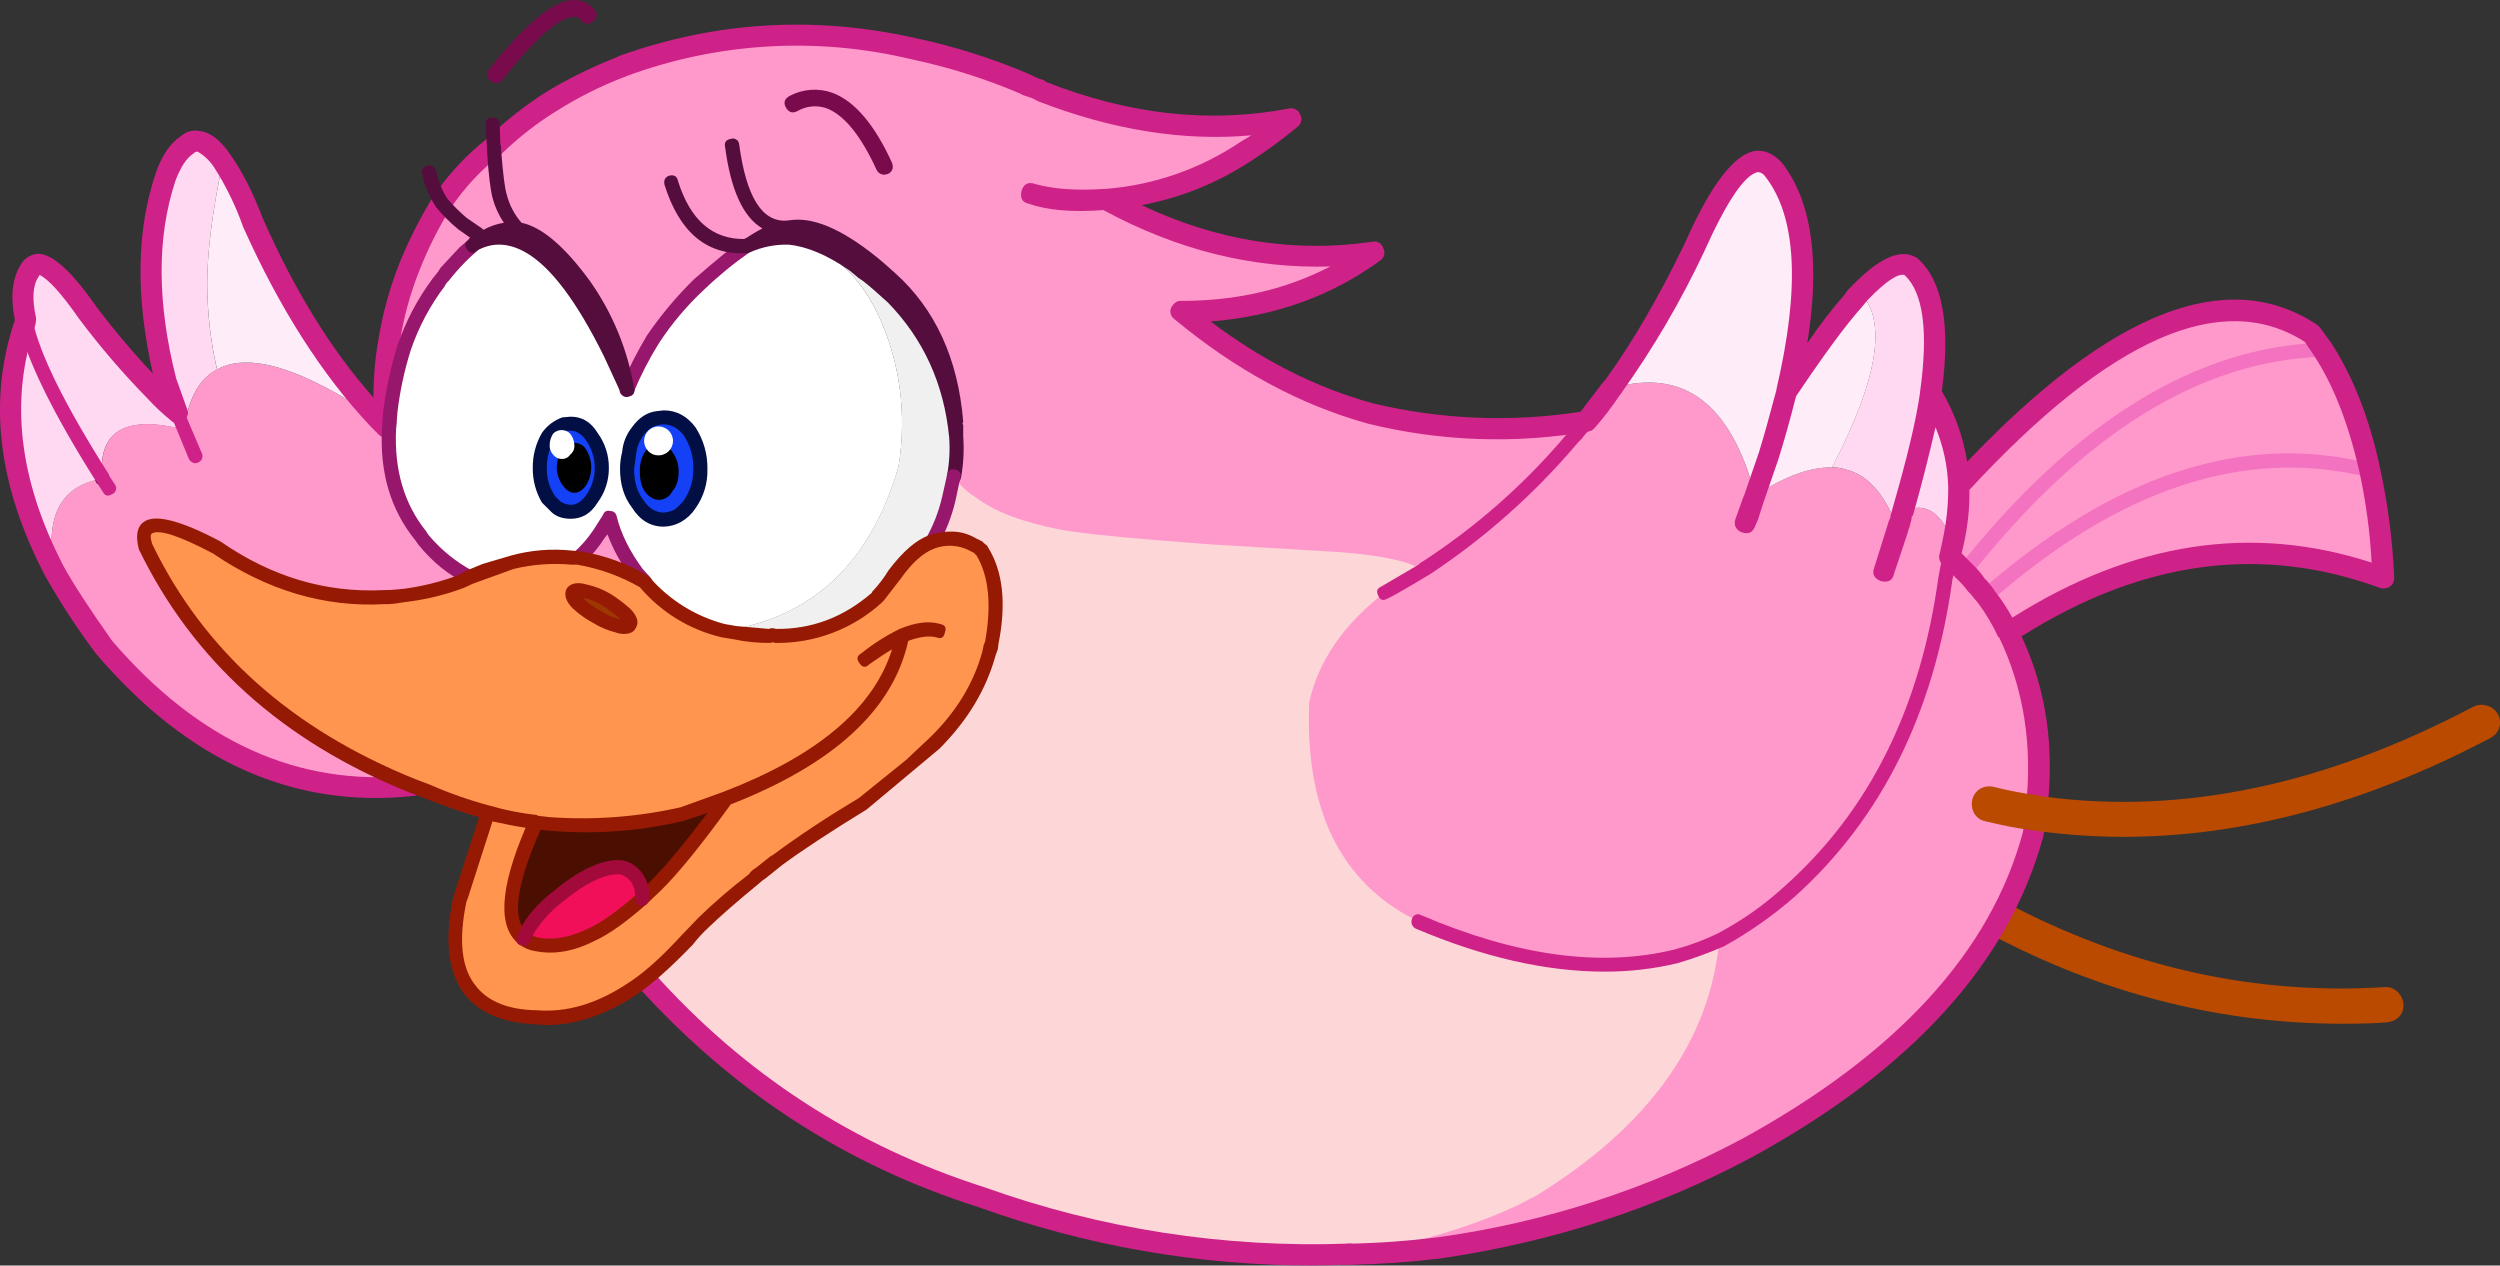 <?xml version="1.0" encoding="iso-8859-1"?>
<!-- Generator: Adobe Illustrator 20.1.0, SVG Export Plug-In . SVG Version: 6.00 Build 0)  -->
<svg version="1.0" id="Layer_1" xmlns="http://www.w3.org/2000/svg" xmlns:xlink="http://www.w3.org/1999/xlink" x="0px" y="0px"
	 viewBox="0 0 944.3 478.01" enable-background="new 0 0 944.3 478.01" xml:space="preserve">
<rect x="0" y="0" width="944.3" height="478.01" fill="#333333" stroke="none"/>
<title>birds_0012</title>
<path fill="#FF99CC" d="M873.21,126.23c-33.18-22-77.623-2.827-133.33,57.52c0.125,7.06-0.591,14.109-2.13,21l-1.33,5.59L742,216
	c43.467-54.5,88.62-82.46,135.46-83.88L873.21,126.23z"/>
<path fill="#FF99CC" d="M895.3,177.89c-4.08-18.467-10.023-33.733-17.83-45.8C830.63,133.51,785.473,161.48,742,216l8,9.32
	C799.673,181.773,848.107,165.963,895.3,177.89z"/>
<path fill="#FF99CC" d="M758.51,239.14c47.373-31.247,94.657-38.17,141.85-20.77c-0.63-13.604-2.322-27.139-5.06-40.48
	c-47.193-11.927-95.627,3.873-145.3,47.4C753.267,229.628,756.116,234.265,758.51,239.14z"/>
<path fill="#FFD9F2" d="M33,118c-11.533-16.513-18.807-21.75-21.82-15.71c-3.013,4.26-3.547,10.563-1.6,18.91v0.27
	c2.84,13.493,12.507,33.2,29,59.12c-1.6-17.753,8.6-23.877,30.6-18.37l-2.4-6.39c-2.884-2.338-5.561-4.921-8-7.72
	C49.474,138.707,40.858,128.644,33,118z"/>
<path fill="#FFD9F2" d="M78.28,107.05c0-12.073,1.95-27.34,5.85-45.8c-4.967-7.453-9.49-9.583-13.57-6.39
	c-3.193,2.133-5.86,6.133-8,12c-7.453,22-7.453,47.743,0,77.23l6.65,18.11l1.33-5.59c2.127-8.52,5.94-14.187,11.44-17
	C79.52,128.931,78.278,118.008,78.28,107.05z"/>
<path fill="#FF99CC" d="M146.95,162.18l-4-3.73c-28.567-19.333-48.88-25.637-60.94-18.91c-5.5,2.84-9.313,8.507-11.44,17l-1.33,5.59
	c-22-5.507-32.2,0.617-30.6,18.37v0.27c-15.793,2.667-21.827,14.297-18.1,34.89c5.643,9.942,11.864,19.545,18.63,28.76
	c33.707,39.413,72.56,56.81,116.56,52.19c-47.373-18.96-80.997-49.037-100.87-90.23c-2.84-10.473,6.21-10.297,27.15,0.53
	c19.693,13.673,40.717,19.887,63.07,18.64c1.777,0.028,3.555-0.063,5.32-0.27l2.4-0.27c7.164-0.913,14.206-2.61,21-5.06l3.73-1.86
	c-6.719-3.281-12.628-8.012-17.3-13.85l-1.33-1.6C150.22,191.64,146.237,178.153,146.95,162.18z"/>
<path fill="#FFD9F2" d="M38.63,180.55c-16.5-25.92-26.167-45.627-29-59.12c-10.293,29.473-6.66,60.897,10.9,94.27
	c-3.727-20.593,2.307-32.223,18.1-34.89v-0.27V180.55z"/>
<path fill="#FF99CC" d="M599.1,159.25c-27.16,4.425-54.927,3.43-81.7-2.93c-25.193-7.1-48.88-19.97-71.06-38.61
	c27.333,0.353,51.463-7.103,72.39-22.37c-34.067,4.793-67.687-1.873-100.86-20c18.954-1.458,37.21-7.785,53-18.37
	c5.744-3.653,11.255-7.661,16.5-12c-30.16,5.86-61.297,2.397-93.41-10.39l-7.45-3.2c-13.361-5.737-27.273-10.093-41.52-13
	C308.567,9.797,270.426,12.099,235.3,25l-1.33,0.53c-8.78,3.419-17.239,7.609-25.28,12.52c-7.979,4.949-15.388,10.764-22.09,17.34
	c-7.717,5.94-14.374,13.141-19.69,21.3c-4.817,7.683-8.915,15.794-12.24,24.23c-3.609,9.096-6.198,18.564-7.72,28.23
	c-1.766,10.465-2.303,21.1-1.6,31.69l1.6,1.33l0.53-6.92c1.016-8.149,2.797-16.185,5.32-24c2.956-8.781,7.265-17.047,12.77-24.5
	l2.93-3.73c2.138-2.638,4.45-5.13,6.92-7.46l3.19-2.93c1.214-1.13,2.557-2.113,4-2.93c3.006-1.783,6.37-2.876,9.85-3.2
	c1.056-0.177,2.134-0.177,3.19,0c7.453,1.42,15.703,8.343,24.75,20.77c8.589,11.82,14.245,25.514,16.5,39.95
	c2.732-6.576,6.027-12.903,9.85-18.91c4.858-7.603,10.653-14.565,17.25-20.72c7.627-6.927,13.66-11.81,18.1-14.65
	c5.68-3.727,10.827-6.033,15.44-6.92l1.86-0.27c8.513-0.887,19.337,4.263,32.47,15.45l4.26,3.73c15.08,13.493,23.413,31.69,25,54.59
	c-0.295,0.223-0.354,0.643-0.132,0.938c0.038,0.05,0.082,0.094,0.132,0.132v4.53c0.363,4.984,0.094,9.994-0.8,14.91
	c0.533,0.887,0.267,3.283-0.8,7.19c-1.067,3.727-0.977,6.033,0.27,6.92c2.487,1.953,6.487,5.953,12,12
	c5.853,5.507,11.62,8.79,17.3,9.85c19.488,4.011,39.227,6.684,59.08,8c3.9,0.18,14.1,0.447,30.6,0.8
	c3.206-0.085,6.404-0.352,9.58-0.8c3.702-0.522,7.445-0.7,11.18-0.53c5.147,0.353,7.987-0.003,8.52-1.07
	c0.32-1.371,1.326-2.479,2.66-2.93c0.707-0.18,2.04,1.33,4,4.53c-3.013,1.953-8.513,5.06-16.5,9.32
	c-9.227,7.28-15.893,13.317-20,18.11c-6,6.747-9.813,13.583-11.44,20.51c-0.803,17.982,3.854,35.785,13.36,51.07
	c8.337,13.673,20.071,24.956,34.06,32.75c7.273,4.44,11.273,6.66,12,6.66l10.65,6.12c16.667,7.28,30.417,11.007,41.25,11.18
	c6.74,0.18,18.273-1.773,34.6-5.86c1.773-0.533,3.017-0.177,3.73,1.07c0.353,1.067,1.507,1.157,3.46,0.27l5.32,4
	c-1.6,16.867-4.97,27.43-10.11,31.69c-11.887,6.567-24.927,14.2-39.12,22.9c-0.707,0.533-6.04,0.533-16,0
	c-9.76-0.353-15.093-0.353-16,0c-5.68,2.667-10.913,10.033-15.7,22.1c-4.26,10.667-10.56,16.613-18.9,17.84
	c11.301-0.2,22.584-1.001,33.8-2.4c40.83-5.749,80.355-18.531,116.82-37.78c59.613-32.667,95.54-72.167,107.78-118.5l1.33-8h-0.27
	l0.27-0.53c2.84-24.667-0.71-47.123-10.65-67.37c-2.378-4.873-5.21-9.51-8.46-13.85l-13.57-14.91l1.33-5.59
	c-4.793-11.893-11.18-15.62-19.16-11.18l-1.87,6.39l-1.6-4.53c-2.307-5.147-4.79-9.053-7.45-11.72
	c-2.734-3.131-6.353-5.359-10.38-6.39c-1.725-0.525-3.517-0.795-5.32-0.8c-8.34-0.18-18.007,3.37-29,10.65
	c-9.047-34.62-26.877-48.2-53.49-40.74l-0.8,0.27C605.71,151.072,602.509,155.247,599.1,159.25z"/>
<path fill="#E6F7FF" d="M192.45,86.55c-3.48,0.324-6.844,1.417-9.85,3.2c-1.443,0.817-2.786,1.8-4,2.93
	c6.92-3.907,14.017-3.73,21.29,0.53c9.933,5.68,20.133,19.083,30.6,40.21l6.39,13.85c-2.255-14.436-7.911-28.13-16.5-39.95
	c-9.047-12.427-17.297-19.35-24.75-20.77C194.577,86.374,193.503,86.374,192.45,86.55z"/>
<path fill="#FFFFFF" d="M147.48,155.25l-0.53,6.92c-0.707,16,3.293,29.493,12,40.48l1.33,1.6c4.672,5.839,10.581,10.569,17.3,13.85
	l5.85-2.4c3.296-1.287,6.673-2.356,10.11-3.2c7.291-1.882,14.848-2.511,22.35-1.86l2.66,0.27c2.965-2.659,5.562-5.703,7.72-9.05
	l4-6.12c2.078,7.532,5.604,14.587,10.38,20.77c0.843,1.26,1.826,2.421,2.93,3.46c8.34,9.407,18.187,15.53,29.54,18.37
	c33.533-4.793,55.623-25.46,66.27-62c0.839-5.108,1.283-10.274,1.33-15.45c0.164-14.324-2.834-28.507-8.78-41.54
	c-7.627-16.153-18.893-26.007-33.8-29.56c-5.509-0.182-10.985,0.914-16,3.2c-4.433,2.84-10.467,7.723-18.1,14.65
	c-6.618,6.168-12.43,13.146-17.3,20.77c-3.823,6.007-7.118,12.334-9.85,18.91l-6.39-13.85c-10.467-21.127-20.667-34.53-30.6-40.21
	c-7.273-4.26-14.37-4.437-21.29-0.53l-3.19,2.93c-2.47,2.33-4.782,4.822-6.92,7.46l-2.93,3.73c-5.505,7.453-9.814,15.719-12.77,24.5
	C150.283,139.133,148.502,147.134,147.48,155.25z"/>
<path fill="#FFECF9" d="M78.28,107.05c0.01,10.936,1.258,21.835,3.72,32.49c12.067-6.747,32.38-0.443,60.94,18.91
	c-18.273-19.173-34.063-43.94-47.37-74.3c-3.54-9.433-7.35-17.067-11.43-22.9C80.233,79.71,78.28,94.977,78.28,107.05z"/>
<path fill="#550D3E" d="M322.33,100.13l5.06,3.73c2.307,1.773,5.59,4.613,9.85,8.52c14.193,14.38,22.193,31.957,24,52.73v-4.53
	c-0.295-0.223-0.354-0.643-0.132-0.938c0.038-0.05,0.082-0.094,0.132-0.132c-1.6-22.9-9.933-41.097-25-54.59l-4.26-3.73
	c-13.127-11.187-23.95-16.337-32.47-15.45l-1.86,0.27c-4.613,0.887-9.76,3.193-15.44,6.92c5.015-2.286,10.491-3.382,16-3.2
	C305.77,90.45,313.81,93.917,322.33,100.13z"/>
<path fill="#F0F0F0" d="M327.38,103.86l-5.06-3.73c-8.513-6.213-16.587-9.677-24.22-10.39c14.9,3.553,26.167,13.407,33.8,29.56
	c5.946,13.033,8.944,27.216,8.78,41.54c-0.047,5.176-0.491,10.342-1.33,15.45c-10.667,36.573-32.757,57.24-66.27,62l4.79,0.8
	c4.289,0.774,8.642,1.132,13,1.07c0.607-0.178,1.253-0.178,1.86,0c14.13,0.509,27.894-4.559,38.32-14.11L338,217
	c4.793-6.393,9.493-10.477,14.1-12.25c2.975-5.041,5.132-10.523,6.39-16.24l1.86-8.52c0.894-4.916,1.163-9.926,0.8-14.91
	c-1.773-20.773-9.773-38.35-24-52.73C332.943,108.463,329.687,105.633,327.38,103.86z"/>
<path fill="#FDD7D8" d="M368.37,187.74c-3.199-1.958-5.93-4.593-8-7.72l-1.86,8.52c-1.258,5.717-3.415,11.199-6.39,16.24
	c2.222-0.806,4.558-1.255,6.92-1.33c2.89-0.033,5.737,0.702,8.25,2.13l2.4,1.33l1.33,1.33c5.147,8.347,6.39,19.887,3.73,34.62
	l-1.06,4.26c-3.769,12.85-10.942,24.442-20.76,33.55l-27.15,22.9c-12.067,7.28-22.713,14.28-31.94,21l-9.31,7.46
	c-6.492,5.081-12.711,10.502-18.63,16.24c-2.358,1.989-4.5,4.221-6.39,6.66c-4.823,5.385-10.073,10.371-15.7,14.91
	c35.46,39.267,77.777,66.713,126.95,82.34c44.413,15.987,91.479,23.309,138.65,21.57c23.6-3.553,44.8-9.677,63.6-18.37l7.19-3.73
	c42.407-26.1,65.47-58.143,69.19-96.13l0.53-0.53c-5.545,2.363-11.221,4.406-17,6.12c-28.207,6.927-60.587,2.593-97.14-13l-4-2.13
	c-26.433-14.733-38.853-41.63-37.26-80.69c3.373-15.447,12.777-29.207,28.21-41.28l14.64-8.52l0.27-0.27l-2.93-1.33
	c-5.5-2.487-14.993-4.263-28.48-5.33l-49-2.93c-30.873-2.307-49.77-4.17-56.69-5.59C386.367,197.347,375.643,193.247,368.37,187.74z
	"/>
<path fill="#FFECF9" d="M639.82,93.74c-8.501,18.288-18.657,35.761-30.34,52.2v0.53c26.613-7.46,44.453,6.12,53.52,40.74l5-14.91
	c2.307-7.633,4.523-15.71,6.65-24.23c9.58-39.593,7.983-67.553-4.79-83.88C662.62,55.303,652.607,65.153,639.82,93.74z"/>
<path fill="#FFECF9" d="M692,176.56c17.387-33.373,20.937-55.373,10.65-66L699.7,114c-6.207,7.28-14.54,18.643-25,34.09
	c-2.127,8.52-4.343,16.597-6.65,24.23L663,187.21C673.98,179.93,683.647,176.38,692,176.56z"/>
<path fill="#FFD9F2" d="M697.3,177.36c4.027,1.031,7.646,3.259,10.38,6.39c2.667,2.667,5.15,6.573,7.45,11.72l1.6,4.53l1.86-6.39
	c5.5-18.467,9.05-33.38,10.65-44.74v-0.27c3.547-24.667,0.973-40.643-7.72-47.93c-3.9-2.307-10.2,0.977-18.9,9.85
	c10.293,10.667,6.743,32.667-10.65,66C693.778,176.537,695.574,176.82,697.3,177.36z"/>
<path fill="#FFD9F2" d="M739.88,183.75c-0.18-11.54-3.73-23.17-10.65-34.89c-1.6,11.333-5.15,26.247-10.65,44.74
	c8-4.44,14.387-0.713,19.16,11.18C739.285,197.88,740.004,190.82,739.88,183.75z"/>
<path fill="#FF99CC" d="M218.53,210.91c8.815,1.467,17.288,4.534,25,9.05c-1.104-1.039-2.087-2.2-2.93-3.46
	c-4.776-6.183-8.302-13.238-10.38-20.77l-4,6.12C224.072,205.199,221.485,208.246,218.53,210.91z"/>
<path d="M38.63,183.22c1.472,0,2.665-1.193,2.665-2.665c0-1.472-1.193-2.665-2.665-2.665l0,0c-1.287-0.167-2.466,0.74-2.634,2.027
	c-0.027,0.21-0.026,0.423,0.004,0.633v0.27C36,182.413,36.877,183.213,38.63,183.22z"/>
<path fill="#97176D" d="M243.55,222.63c0.704,0.001,1.377-0.288,1.86-0.8c1.42-1.24,1.42-2.573,0-4l-2.66-2.93
	c-4.967-6.747-8.25-13.413-9.85-20c-0.219-1.135-1.246-1.931-2.4-1.86c-1.028-0.404-2.189,0.101-2.593,1.129
	c-0.026,0.066-0.048,0.133-0.067,0.201l-3.73,5.86c-2.108,3.147-4.612,6.011-7.45,8.52c-1.24,1.24-1.33,2.483-0.27,3.73
	c0.955,1.174,2.68,1.352,3.855,0.397c0.05-0.041,0.098-0.083,0.145-0.127c3.094-2.814,5.786-6.041,8-9.59l1.06-1.33
	c2.147,5.725,5.104,11.113,8.78,16l3.46,4C242.173,222.342,242.846,222.631,243.55,222.63 M265.9,109.45
	c5.463-5.251,11.335-10.059,17.56-14.38c1.6-0.887,1.867-2.04,0.8-3.46c-0.472-1.25-1.869-1.881-3.119-1.409
	c-0.219,0.083-0.425,0.197-0.611,0.339c-3.013,1.953-9.133,6.923-18.36,14.91c-6.627,6.499-12.599,13.633-17.83,21.3
	c-3.737,6.24-7.029,12.736-9.85,19.44c-0.887,1.6-0.443,2.753,1.33,3.46l1.06,0.27c1.021-0.089,1.926-0.692,2.4-1.6
	c2.686-6.461,5.889-12.695,9.58-18.64c4.841-7.411,10.566-14.204,17.05-20.23L265.9,109.45z"/>
<path fill="#CE2289" d="M12.28,120.9c-0.075-1.323-1.208-2.336-2.531-2.261c-0.225,0.013-0.446,0.057-0.659,0.131
	c-1.323,0.088-2.323,1.232-2.235,2.555C6.871,121.556,6.919,121.783,7,122c3.013,13.673,12.68,33.47,29,59.39l2.93,4.53
	c0.337,0.834,1.173,1.355,2.07,1.29l1.33-0.53c1.249-0.477,1.874-1.875,1.398-3.124c-0.083-0.217-0.197-0.421-0.338-0.606l-2.13-3.2
	L41,179C24.52,153.047,14.947,133.68,12.28,120.9 M73.76,175l1.06-0.27c1.35-0.521,2.022-2.037,1.502-3.387
	c-0.046-0.118-0.099-0.232-0.162-0.343l-6.92-16.24c-0.353-1.773-1.417-2.307-3.19-1.6c-1.773,0.533-2.307,1.687-1.6,3.46
	l6.92,16.78C71.842,174.305,72.743,174.908,73.76,175z"/>
<path fill="#F473C0" d="M894.5,180.29c1.6,0.533,2.753-0.087,3.46-1.86c0.444-1.249-0.209-2.621-1.458-3.065
	c-0.216-0.077-0.443-0.122-0.672-0.135c-47.887-12.253-97.12,3.723-147.7,47.93c-1.03,0.771-1.24,2.232-0.468,3.262
	c0.133,0.178,0.291,0.335,0.468,0.468c0.457,0.597,1.127,0.995,1.87,1.11l1.86-0.8C800.62,184.4,848.167,168.763,894.5,180.29
	 M877.5,134.75c1.773,0,2.66-0.977,2.66-2.93c0-1.6-0.887-2.4-2.66-2.4c-47.907,1.42-93.77,29.647-137.59,84.68
	c-0.887,1.6-0.71,2.843,0.53,3.73l1.6,0.8c0.825-0.055,1.593-0.441,2.13-1.07c42.553-53.787,86.987-81.39,133.3-82.81H877.5z"/>
<path fill="#790B4D" d="M301,42.08c3.457-2.107,7.691-2.505,11.48-1.08c6.567,2.667,12.777,10.39,18.63,23.17
	c0.538,1.109,1.658,1.817,2.89,1.83l1.33-0.27c1.773-0.887,2.307-2.307,1.6-4.26c-6.567-14.38-14.017-23.167-22.35-26.36
	c-5.318-1.951-11.214-1.562-16.23,1.07c-1.953,1.067-2.487,2.487-1.6,4.26c1.067,1.953,2.487,2.487,4.26,1.6 M224.39,3.46
	c-1.945-2.225-4.765-3.489-7.72-3.46c-7.273,0-17.92,8.7-31.94,26.1c-1.24,1.773-0.973,3.283,0.8,4.53
	c0.483,0.512,1.156,0.801,1.86,0.8c0.987,0.047,1.916-0.468,2.4-1.33c12.6-15.8,21.56-23.7,26.88-23.7
	c1.149-0.145,2.283,0.369,2.93,1.33c1.24,1.6,2.747,1.69,4.52,0.27C225.72,6.747,225.81,5.233,224.39,3.46z"/>
<path fill="#CE2289" d="M246.74,367.23c-1.773-1.773-3.637-1.863-5.59-0.27c-1.953,1.953-2.043,3.817-0.27,5.59
	c35.84,39.767,78.687,67.55,128.54,83.35c40.785,14.762,83.846,22.243,127.22,22.1l13-0.27c0.996,0.026,1.959-0.361,2.66-1.07
	c0.831-0.732,1.23-1.836,1.06-2.93c0.057-1.08-0.325-2.137-1.06-2.93c-0.729-0.834-1.835-1.238-2.93-1.07
	c-46.801,1.715-93.499-5.514-137.59-21.3C322.84,432.81,281.16,405.743,246.74,367.23 M516.6,160c27.262,6.737,55.624,7.759,83.3,3
	c0.942-0.116,1.802-0.593,2.4-1.33c3.483-3.944,6.684-8.127,9.58-12.52c0.358-0.278,0.635-0.648,0.8-1.07
	c11.837-16.624,22.168-34.27,30.87-52.73c8.667-19.333,15.497-29.453,20.49-30.36c1.081,0.108,2.058,0.695,2.66,1.6
	c11.887,15.08,13.32,41.883,4.3,80.41v0.27c-2.667,10.12-4.883,18.02-6.65,23.7l-5.59,16.24l-0.27,0.53l-2.97,8.26
	c-0.356,0.944-0.356,1.986,0,2.93c0.468,1.014,1.338,1.786,2.4,2.13c2.487,0.887,4.173,0.087,5.06-2.4l1.06-2.4l1.86-5.86l5.85-17
	c2.127-6.747,4.343-14.647,6.65-23.7c10.467-15.62,18.627-26.717,24.48-33.29l2.66-3.2c6.74-6.927,11.353-10.033,13.84-9.32
	c7.1,6.567,9.05,21.303,5.85,44.21v0.27c-1.42,10.12-4.88,24.677-10.38,43.67l-0.8,2.93v0.53l-0.53,1.07l-5.59,17.84
	c-0.887,2.307-0.087,3.993,2.4,5.06c2.84,0.713,4.527-0.173,5.06-2.66l5.32-16c0.064-0.564,0.244-1.109,0.53-1.6l0.8-3.2v-0.8
	l0.53-0.53c3.013-10.667,5.853-21.763,8.52-33.29c2.941,7.104,4.564,14.684,4.79,22.37c0.068,6.805-0.643,13.596-2.12,20.24l-1.06,5
	c-0.545,1.374-0.232,2.941,0.8,4l5.59,5.59c1.57,1.456,2.997,3.06,4.26,4.79l1.06,1.07c1.42,1.773,2.307,2.84,2.66,3.2
	c3.019,4.053,5.606,8.41,7.72,13h0.27c9.407,19.527,12.777,41.097,10.11,64.71c-0.535,1.245-0.331,2.684,0.53,3.73
	c0.698,1.235,2.045,1.959,3.46,1.86c1.881,0.175,3.547-1.208,3.721-3.089c0.003-0.037,0.006-0.074,0.008-0.111l0.27-0.8
	c3.013-24.32-0.18-46.513-9.58-66.58c45.413-28.693,90.553-34.787,135.42-18.28c1.258,0.413,2.637,0.217,3.73-0.53
	c1.105-0.791,1.713-2.105,1.6-3.46c-0.578-13.888-2.361-27.7-5.33-41.28c-3.9-18.467-10.02-34.18-18.36-47.14l-4.26-5.86l-1.06-1.07
	c-33.887-22.547-77.977-5.327-132.27,51.66c-1.49-9.4-4.74-18.435-9.58-26.63c3.373-25.207,0.27-41.983-9.31-50.33l-0.53-0.27
	c-5.853-3.373-13.927,0.267-24.22,10.92l-1.33,1.33l-1.33,1.86c-5.087,5.816-9.796,11.952-14.1,18.37
	c4.967-30.893,1.773-53.617-9.58-68.17c-3.007-3.353-6.363-4.85-10.07-4.49c-8,1.24-16.87,12.87-26.61,34.89
	c-9.76,20.24-19.783,37.46-30.07,51.66l-0.8,0.8L597,155.52c-26.128,4.066-52.799,2.979-78.51-3.2
	c-21.293-5.86-41.697-16.157-61.21-30.89c24.307-1.953,45.597-9.587,63.87-22.9c1.689-0.952,2.287-3.092,1.335-4.781
	c-0.002-0.003-0.003-0.006-0.005-0.009c-0.509-1.836-2.409-2.913-4.246-2.404c-0.005,0.001-0.01,0.003-0.014,0.004
	c-29.453,4.26-58.453-0.357-87-13.85c14.927-2.805,29.136-8.587,41.78-17c5.907-3.837,11.583-8.017,17-12.52
	c1.555-1.072,2.018-3.162,1.06-4.79c-0.669-1.7-2.5-2.635-4.27-2.18c-29.807,5.687-60.403,2.317-91.79-10.11l-0.53-0.53l-2.4-0.8
	l-4-1.86c-13.646-5.781-27.814-10.242-42.31-13.32C307.78,5.86,270.607,8.067,234.24,21l-2.4,1.07
	c-8.749,3.487-17.203,7.674-25.28,12.52c-8.047,5.071-15.541,10.969-22.36,17.6c-8.068,6.303-15.076,13.855-20.76,22.37
	c-4.844,7.898-9.029,16.183-12.51,24.77c-3.715,9.347-6.397,19.071-8,29c-1.266,7.211-1.888,14.519-1.86,21.84
	c-15.793-17.753-29.72-40.3-41.78-67.64c-3.727-9.767-7.727-17.667-12-23.7c-3.727-5.68-7.63-8.787-11.71-9.32
	c-2.556-0.563-5.228,0.128-7.19,1.86c-4.08,2.667-7.273,7.37-9.58,14.11c-7.273,21.48-7.627,46.69-1.06,75.63
	c-7.665-8.105-14.864-16.638-21.56-25.56c-9.373-13.473-16.81-20.033-22.31-19.68c-2.601,0.366-4.873,1.948-6.12,4.26
	c-3.173,5.147-3.883,12.07-2.13,20.77c-10.293,30.18-6.48,62.403,11.44,96.67c5.753,10.164,12.153,19.947,19.16,29.29
	c34.6,40.667,74.52,58.597,119.76,53.79c2.032,0.053,3.722-1.551,3.775-3.583c0.006-0.227-0.009-0.454-0.045-0.677
	c-0.353-2.667-1.86-3.82-4.52-3.46c-42.4,4.26-80.013-12.693-112.84-50.86c-8.52-12.047-14.64-21.457-18.36-28.23
	c-16.853-32.487-20.403-62.843-10.65-91.07l0.27-1.6v-1.07c-1.6-7.28-1.247-12.517,1.06-15.71l0.27-0.53
	c3.373,1.6,8.34,7.103,14.9,16.51c8.008,10.689,16.721,20.832,26.08,30.36c2.639,2.873,5.486,5.547,8.52,8
	c1.42,1.42,3.017,1.51,4.79,0.27c1.773-1.42,2.217-3.017,1.33-4.79l-4-11.18c-7.273-28.58-7.363-53.523-0.27-74.83
	c1.96-5.167,4.193-8.55,6.7-10.15c0.404-0.472,0.981-0.76,1.6-0.8c2.592,1.495,4.785,3.594,6.39,6.12
	c4.462,7.023,8.109,14.531,10.87,22.38c13.84,30.893,29.897,56.013,48.17,75.36l2.13,2.13c0.868,1.031,1.959,1.852,3.19,2.4
	c1.067,0.18,2.043-0.353,2.93-1.6c0.804-0.964,1.186-2.211,1.06-3.46c-0.698-10.324-0.161-20.694,1.6-30.89
	c1.429-9.398,3.929-18.601,7.45-27.43c3.185-8.149,7.105-15.991,11.71-23.43c5.286-7.948,11.851-14.967,19.43-20.77
	c6.453-6.287,13.595-11.825,21.29-16.51c7.749-4.86,15.947-8.966,24.48-12.26l0.8-0.27l0.53-0.27
	c34.417-12.73,71.838-14.954,107.52-6.39c13.953,2.941,27.589,7.221,40.72,12.78l1.6,0.8l3.19,1.06l2.66,1.33
	c28,10.827,54.79,15.087,80.37,12.78l-4,2.4c-15.203,10.268-32.81,16.415-51.1,17.84h-0.27c-10.667,0.707-19.45,0.087-26.35-1.86
	c-2.487-0.887-4.173-0.087-5.06,2.4c-0.707,2.84,0.18,4.527,2.66,5.06c7.1,2.487,16.503,3.287,28.21,2.4
	c27.853,15.093,56.417,22.193,85.69,21.3c-16.667,8.667-35.383,13-56.15,13c-1.6-0.18-2.933,0.707-4,2.66
	c-0.6,1.557-0.049,3.322,1.33,4.26c23.067,19.173,47.373,32.31,72.92,39.41 M874,134.22c7.453,11.333,13.22,26.157,17.3,44.47
	c2.394,11.137,3.906,22.445,4.52,33.82c-45.213-14.733-90.45-7.81-135.71,20.77c-2.013-3.65-4.328-7.125-6.92-10.39l-0.27-0.53
	l-2.13-2.66l-1.06-1.07c-1.313-1.932-2.828-3.719-4.52-5.33l-4.26-4.3l0.8-3.46c1.524-6.727,2.239-13.613,2.13-20.51
	c53.047-57.333,95.273-75.973,126.68-55.92L874,134.22z"/>
<path fill="#1441F5" d="M248.61,157.92c-2.84,0.353-5.413,2.04-7.72,5.06c-1.84,2.485-2.946,5.437-3.19,8.52
	c-0.514,1.819-0.783,3.699-0.8,5.59c0,5.507,1.333,9.947,4,13.32c2.667,3.907,5.95,5.86,9.85,5.86
	c1.853-0.019,3.676-0.475,5.32-1.33c1.765-1.228,3.296-2.762,4.52-4.53c2.667-3.373,4-7.813,4-13.32
	c0.091-4.995-1.301-9.906-4-14.11c-2.667-3.553-5.95-5.33-9.85-5.33l-1.86,0.27H248.61L248.61,157.92z"/>
<path fill="#020F44" d="M235,170.7c-0.528,2.089-0.796,4.235-0.8,6.39c0,5.86,1.507,10.743,4.52,14.65
	c3.013,4.793,7.013,7.19,12,7.19c2.337-0.055,4.623-0.694,6.65-1.86c2.145-1.247,3.967-2.98,5.32-5.06
	c3.096-4.343,4.683-9.58,4.52-14.91c0.084-5.569-1.489-11.037-4.52-15.71c-3.193-4.26-7.193-6.39-12-6.39l-2.4,0.27
	c-3.727,0.353-6.92,2.393-9.58,6.12C236.585,164.061,235.295,167.299,235,170.7 M250.7,160.31c2.84,0,5.323,1.333,7.45,4
	c2.55,3.765,3.854,8.235,3.73,12.78c0.081,4.17-1.127,8.263-3.46,11.72c-1.05,1.423-2.307,2.68-3.73,3.73
	c-1.262,0.584-2.615,0.946-4,1.07c-3.013,0-5.587-1.597-7.72-4.79c-2.307-3.02-3.46-6.927-3.46-11.72l0.8-5.59
	c0.226-2.509,1.147-4.906,2.66-6.92c1.773-2.487,3.723-3.82,5.85-4l0.8-0.27h1.06L250.7,160.31z"/>
<path d="M248.87,188.81c2.159-0.014,4.122-1.256,5.06-3.2c1.6-1.773,2.4-4.26,2.4-7.46c0.05-2.684-0.794-5.309-2.4-7.46
	c-1.086-1.766-2.988-2.867-5.06-2.93c-2.133,0.094-4.1,1.178-5.32,2.93c-1.321,2.257-1.967,4.847-1.86,7.46
	c0,3.193,0.62,5.68,1.86,7.46C245.15,187.743,246.923,188.81,248.87,188.81z"/>
<path fill="#FFFFFF" d="M248.61,172c3.015,0.074,5.518-2.311,5.592-5.325s-2.311-5.518-5.325-5.592s-5.518,2.311-5.592,5.325
	c-0.036,1.493,0.54,2.935,1.595,3.992C245.848,171.426,247.199,172.006,248.61,172z"/>
<path fill="#1441F5" d="M215.61,160l-2.4,0.27c-2.307,0.533-4.347,2.13-6.12,4.79c-2.124,3.537-3.228,7.594-3.19,11.72
	c-0.086,4.132,1.022,8.201,3.19,11.72l2.93,2.93c1.24,1.24,3.103,1.86,5.59,1.86c3.193,0,5.86-1.597,8-4.79
	c4.965-7.021,4.965-16.409,0-23.43C221.47,161.69,218.803,160,215.61,160z"/>
<path fill="#020F44" d="M215.61,157.38l-3.19,0.27c-3.123,1.098-5.823,3.147-7.72,5.86c-2.343,4.043-3.54,8.648-3.46,13.32
	c-0.047,4.567,1.149,9.061,3.46,13l3.46,3.46c1.773,1.773,4.257,2.66,7.45,2.66c4.26,0,7.63-2.04,10.11-6.12
	c2.786-3.76,4.281-8.32,4.26-13c0.061-4.784-1.434-9.459-4.26-13.32c-2.487-4.08-5.857-6.12-10.11-6.12 M209.22,166.44
	c1.139-1.74,2.824-3.052,4.79-3.73h1.6c2.127,0,4.077,1.243,5.85,3.73c2.087,3.062,3.199,6.684,3.19,10.39
	c-0.022,3.617-1.134,7.144-3.19,10.12c-1.773,2.487-3.723,3.73-5.85,3.73c-1.432-0.058-2.818-0.519-4-1.33l-1.86-1.86l-0.53-0.8
	c-1.807-2.963-2.73-6.38-2.66-9.85C206.488,173.196,207.407,169.602,209.22,166.44L209.22,166.44z"/>
<path d="M216.94,186.14c1.6,0,3.107-0.977,4.52-2.93c2.485-4.092,2.485-9.228,0-13.32c-1.406-2.485-4.56-3.36-7.045-1.955
	c-0.817,0.462-1.493,1.138-1.955,1.955c-2.842,3.985-2.842,9.335,0,13.32C213.847,185.163,215.34,186.14,216.94,186.14z"/>
<path fill="#FFFFFF" d="M212.15,173.36c1.272,0.072,2.487-0.537,3.19-1.6c1.146-0.88,1.753-2.293,1.6-3.73
	c-0.05-1.557-0.612-3.055-1.6-4.26c-1.75-1.765-4.599-1.776-6.364-0.026c-0.009,0.009-0.017,0.017-0.026,0.026
	c-0.838,1.265-1.3,2.743-1.33,4.26c-0.089,1.373,0.392,2.723,1.33,3.73C209.705,172.767,210.891,173.36,212.15,173.36z"/>
<path fill="#550D3E" d="M279.21,54.59c-0.071-1.324-1.201-2.339-2.525-2.269c-0.234,0.012-0.465,0.059-0.685,0.139
	c-1.773,0.353-2.483,1.33-2.13,2.93c2.127,16.333,6.827,26.63,14.1,30.89c-2.294,1.201-4.514,2.537-6.65,4
	c-12.24,0.18-20.667-7.187-25.28-22.1c-0.353-1.6-1.417-2.22-3.19-1.86c-1.6,0.533-2.22,1.687-1.86,3.46
	c5.68,18.107,16.06,26.717,31.14,25.83h0.53l0.27-0.27h0.27c4.6-2.058,9.602-3.06,14.64-2.93c7.1,0.713,14.817,3.997,23.15,9.85
	l3.19,2.66l1.6,1.07c2.127,1.6,5.32,4.353,9.58,8.26c13.487,13.847,21.203,30.8,23.15,50.86c0.374,4.808,0.105,9.644-0.8,14.38
	c-0.187,0.67,0.018,1.389,0.53,1.86c0.263,0.651,0.898,1.076,1.6,1.07l0.53,0.27c1.42,0,2.307-0.8,2.66-2.4
	c0.904-5.097,1.173-10.287,0.8-15.45v-4.26l-0.27-0.53l0.27-0.8c-1.953-23.787-10.557-42.517-25.81-56.19l-4.52-4
	c-13.66-11.54-25.013-16.873-34.06-16l-2.4,0.27C287.813,83.877,281.87,74.297,279.21,54.59z"/>
<path fill="#97176D" d="M360.91,189.07l1.86-8.79c0.353-1.6-0.357-2.577-2.13-2.93c-1.6-0.353-2.577,0.357-2.93,2.13l-1.86,8.26
	c-1.28,5.502-3.341,10.792-6.12,15.71c-0.887,1.24-0.533,2.393,1.06,3.46l1.33,0.53c0.903-0.009,1.725-0.523,2.13-1.33
	c3.015-5.321,5.254-11.046,6.65-17 M178.88,90c-0.67-0.187-1.389,0.018-1.86,0.53l-3.46,2.93l-7.19,7.72l-0.8,1.33l-2.13,2.66
	c-5.721,7.693-10.211,16.228-13.31,25.3c-2.429,7.919-4.208,16.022-5.32,24.23l-0.53,7.19c-0.887,16.667,3.283,30.693,12.51,42.08
	l1.33,1.86c5.5,6.747,11.62,11.63,18.36,14.65l1.06,0.27c1.021-0.089,1.926-0.692,2.4-1.6c0.679-1.087,0.348-2.518-0.738-3.197
	c-0.184-0.115-0.383-0.204-0.592-0.263c-6.287-3.365-11.885-7.884-16.5-13.32l-0.8-1.07l-0.27-0.53
	c-8.34-10.3-12.153-23.17-11.44-38.61l0.27-2.66V159l0.27-3.46c0.943-7.952,2.637-15.797,5.06-23.43
	c2.955-8.628,7.266-16.729,12.77-24c0.38-0.813,0.924-1.539,1.6-2.13l1.06-1.33c2.144-2.633,4.455-5.125,6.92-7.46l2.66-2.4
	c1.24-1.24,1.417-2.483,0.53-3.73C180.395,90.36,179.658,89.94,178.88,90z"/>
<path fill="#FF954F" d="M371,208.25l-1.33-1.33l-2.4-1.33c-2.513-1.428-5.36-2.163-8.25-2.13c-2.362,0.075-4.698,0.524-6.92,1.33
	c-4.593,1.773-9.293,5.843-14.1,12.21l-6.92,9.05c-10.426,9.551-24.19,14.619-38.32,14.11c-0.607-0.178-1.253-0.178-1.86,0
	c-4.358,0.062-8.711-0.296-13-1.07l-4.79-0.8c-11.333-2.84-21.18-8.963-29.54-18.37c-7.712-4.516-16.185-7.583-25-9.05l-2.66-0.27
	c-7.502-0.651-15.059-0.022-22.35,1.86c-3.437,0.844-6.814,1.913-10.11,3.2l-9.63,4.34c-6.794,2.45-13.836,4.147-21,5.06l-2.4,0.27
	c-1.765,0.207-3.543,0.298-5.32,0.27c-22.367,1.213-43.4-5.013-63.1-18.68c-20.933-10.827-29.983-11.003-27.15-0.53
	c19.873,41.187,53.493,71.28,100.86,90.28l5.59,2.13c7.555,3.113,15.285,5.784,23.15,8l-10.65,32.76c-6,28.76,3.667,43.673,29,44.74
	c11.707,0.887,23.507-2.577,35.4-10.39c6.567-4.26,13.663-10.563,21.29-18.91c1.89-2.439,4.032-4.671,6.39-6.66
	c5.919-5.738,12.138-11.159,18.63-16.24l9.31-7.46c9.227-6.747,19.873-13.747,31.94-21l27.15-22.9
	c9.818-9.108,16.991-20.7,20.76-33.55l1.06-4.26c2.667-14.733,1.423-26.273-3.73-34.62 M236.1,231.95
	c1.773,1.773,2.393,3.107,1.86,4c-0.533,1.24-2.04,1.417-4.52,0.53c-2.868-0.616-5.587-1.792-8-3.46
	c-2.612-1.358-5.03-3.059-7.19-5.06c-1.773-1.773-2.393-3.193-1.86-4.26c0.707-0.887,2.213-0.977,4.52-0.27
	c2.901,0.626,5.686,1.706,8.25,3.2c2.482,1.537,4.8,3.323,6.92,5.33 M202.55,310.52l4.52,0.53c16.945,1.426,34.008,0.167,50.56-3.73
	l16.77-5.86c-10.293,14.56-19.163,25.56-26.61,33l-5.32,5.06c-6.92,6.213-13.13,10.653-18.63,13.32
	c-7.807,3.727-14.807,4.97-21,3.73c-1.811-0.369-3.53-1.093-5.06-2.13c-7.633-5.5-6.037-20.143,4.79-43.93L202.55,310.52z"/>
<path fill="#9D3802" d="M236.1,231.95c-2.12-2.007-4.438-3.793-6.92-5.33c-2.564-1.494-5.349-2.574-8.25-3.2
	c-2.307-0.707-3.813-0.617-4.52,0.27c-0.533,1.067,0.087,2.487,1.86,4.26c2.16,2.001,4.578,3.702,7.19,5.06
	c2.413,1.668,5.132,2.844,8,3.46c2.487,0.887,3.993,0.71,4.52-0.53C238.5,235.053,237.873,233.723,236.1,231.95z"/>
<path fill="#4A0F00" d="M257.66,307.31c-16.557,3.884-33.624,5.13-50.57,3.69l-4.52-0.53c-10.82,23.787-12.417,38.433-4.79,43.94
	c1.953-4.793,5.68-9.587,11.18-14.38l6.12-4.79c7.1-5.147,13.22-7.72,18.36-7.72c2.65-0.005,5.134,1.287,6.65,3.46
	c1.481,1.808,2.324,4.054,2.4,6.39v2.13l5.32-5.06c7.453-7.453,16.323-18.453,26.61-33L257.66,307.31z"/>
<path fill="#F00F58" d="M242.49,337.4c-0.076-2.336-0.919-4.582-2.4-6.39c-1.516-2.173-4-3.465-6.65-3.46
	c-5.147,0-11.267,2.573-18.36,7.72l-6.08,4.8c-5.5,4.793-9.227,9.587-11.18,14.38c1.53,1.037,3.249,1.761,5.06,2.13
	c6.207,1.24,13.207-0.003,21-3.73c5.5-2.667,11.71-7.107,18.63-13.32v-2.13H242.49z"/>
<path fill="#961A03" d="M371.56,205.05l-0.53-0.53l-2.66-1.33c-2.823-1.641-6.045-2.472-9.31-2.4c-2.721,0.007-5.423,0.456-8,1.33
	c-4.967,1.773-10.113,6.213-15.44,13.32c-1.754,2.874-3.805,5.555-6.12,8l-0.27,0.53c-10.667,9.233-22.73,13.76-36.19,13.58
	c-0.851-0.358-1.809-0.358-2.66,0l-12.24-1.07l-4.52-0.8c-10.945-2.917-20.769-9.039-28.21-17.58l-0.53-0.53
	c-7.862-4.671-16.527-7.832-25.55-9.32l-3.19-0.27c-7.762-0.846-15.615-0.212-23.14,1.87L182.34,213l-5.85,2.4l-3.49,1.9
	c-6.534,2.435-13.319,4.132-20.23,5.06l-2.66,0.27c-1.765,0.207-3.543,0.298-5.32,0.27c-21.82,1.067-42.313-5.057-61.48-18.37
	c-15.433-8.167-25.19-10.563-29.27-7.19c-2.307,1.773-2.84,5.147-1.6,10.12c20.407,42.073,54.47,72.697,102.19,91.87l5.59,2.13
	c9.227,3.553,16.147,5.95,20.76,7.19L171.16,339c-3.373,16.153-1.953,28.313,4.26,36.48c5.5,7.1,14.55,10.917,27.15,11.45l3.73,0.27
	c10.82,0,21.91-3.64,33.27-10.92c6-3.907,13.363-10.387,22.09-19.44c1.848-2.389,3.895-4.617,6.12-6.66
	c4.433-4.26,10.643-9.673,18.63-16.24l1.86-1.6l0.53-0.27l6.65-5.33c7.453-5.507,18.1-12.507,31.94-21l27.41-22.9
	c10.667-10.667,17.763-22.473,21.29-35.42l0.8-2.13l0.27-2.13c3.013-15.267,1.68-27.427-4-36.48l-0.27-0.53l-1.33-1.07 M366.24,208
	l1.6,0.8l1.06,1.07c4.613,7.813,5.677,18.643,3.19,32.49l-0.53,1.33l-0.56,2.64c-3.373,12.073-10.04,22.903-20,32.49l-8.78,8.26
	l-17.83,14.38c-11.887,7.1-22.62,14.2-32.2,21.3l-1.33,0.8l-5.32,4.26c-1.077,0.56-1.993,1.386-2.66,2.4
	c-6.602,5.044-12.905,10.467-18.88,16.24l-6.65,6.92c-7.807,8.52-14.727,14.643-20.76,18.37c-11.333,7.453-22.6,10.737-33.8,9.85
	c-10.82-0.18-18.537-3.287-23.15-9.32c-5.333-6.567-6.487-17.13-3.46-31.69l0.53-1.33l9.31-29c4.793,1.067,8.963,1.867,12.51,2.4
	c-9.933,23.26-10.643,37.997-2.13,44.21c1.71,1.291,3.726,2.118,5.85,2.4c7.1,1.42,14.64,0.087,22.62-4
	c5.333-2.487,11.81-7.103,19.43-13.85l5.32-5.06c6.42-6.24,15.213-17.077,26.38-32.51c39.033-15.267,61.387-35.86,67.06-61.78
	c4.433-1.6,7.983-2.043,10.65-1.33c1.773,0.713,2.837,0.093,3.19-1.86c0.707-1.773,0.087-2.84-1.86-3.2
	c-4.08-1.24-9.137-0.62-15.17,1.86c-5.212,2.552-10.122,5.678-14.64,9.32c-1.6,0.887-1.777,2.13-0.53,3.73
	c1.067,1.6,2.31,1.69,3.73,0.27c3.547-2.487,6.387-4.35,8.52-5.59c-6.92,22.193-28.123,40.123-63.61,53.79l-16.23,5.86
	c-16.227,3.669-32.906,4.926-49.5,3.73l-4.52-0.53l-0.27-0.27c-5.942-0.643-11.818-1.801-17.56-3.46
	c-7.823-2.077-15.476-4.752-22.89-8l-5.59-2.13c-46.653-18.84-79.737-48.4-99.25-88.68c-0.707-2.133-0.797-3.467-0.27-4
	c2.667-1.773,10.383,0.713,23.15,7.46c20.58,14,42.137,20.39,64.67,19.17c2.053,0.04,4.105-0.137,6.12-0.53l1.86-0.27
	c7.552-0.874,14.97-2.664,22.09-5.33l3.46-1.6l15.44-5.59c7.138-1.717,14.508-2.258,21.82-1.6H218
	c8.335,1.429,16.354,4.313,23.69,8.52c7.998,9.448,18.819,16.077,30.87,18.91l4.79,0.8c4.463,0.925,9.012,1.371,13.57,1.33
	l1.06-0.27l0.8,0.27c14.846,0.24,29.226-5.18,40.22-15.16l0.8-0.8l6.39-8.26c4.26-6.033,8.517-9.85,12.77-11.45
	c4.35-1.627,9.186-1.336,13.31,0.8 M204.16,313.44h0.27l2.4,0.27c17.294,1.584,34.73,0.331,51.62-3.71l8.78-2.93
	c-8.873,11.72-15.97,20.24-21.29,25.56l-5.32,5.06c-7.08,6.207-13.023,10.46-17.83,12.76c-7.1,3.553-13.577,4.797-19.43,3.73
	c-1.439-0.361-2.797-0.992-4-1.86c-6.207-4.44-4.61-17.4,4.79-38.88 M235.82,239.44c2.127,0,3.547-0.71,4.26-2.13
	c1.42-2.133,0.71-4.62-2.13-7.46c-2.322-2.069-4.814-3.939-7.45-5.59c-2.732-1.596-5.694-2.763-8.78-3.46
	c-3.727-1.067-6.3-0.533-7.72,1.6c-1.067,2.307-0.267,4.793,2.4,7.46c2.254,2.078,4.756,3.868,7.45,5.33
	c2.72,1.683,5.68,2.941,8.78,3.73c1.02,0.377,2.103,0.557,3.19,0.53 M227.57,228.8c2.426,1.392,4.661,3.093,6.65,5.06H234
	c-2.563-0.646-4.995-1.728-7.19-3.2c-2.441-1.26-4.681-2.874-6.65-4.79h0.27c2.549,0.483,4.978,1.461,7.15,2.88L227.57,228.8z"/>
<path fill="#A30A3C" d="M238,332.61c1.091,1.371,1.74,3.042,1.86,4.79v2.13c0,1.469,1.191,2.66,2.66,2.66s2.66-1.191,2.66-2.66
	v-2.13c-0.142-2.902-1.164-5.692-2.93-8c-2.487-3.02-5.413-4.53-8.78-4.53c-5.68,0-12.347,2.753-20,8.26l-6.39,5.06
	c-6,5.147-9.903,10.297-11.71,15.45c-0.707,1.773-0.263,2.927,1.33,3.46h1.06c1.42,0,2.22-0.533,2.4-1.6
	c1.953-4.44,5.413-8.88,10.38-13.32l6.12-4.79c6.74-4.793,12.33-7.19,16.77-7.19C234.857,330.207,236.38,331.01,238,332.61z"/>
<path fill="#550D3E" d="M186.07,44.47c-1.285-0.184-2.476,0.708-2.66,1.992c-0.032,0.221-0.032,0.446,0,0.668l0.53,8.52v1.07
	c0.533,8.667,1.243,14.703,2.13,18.11c0.879,3.326,2.32,6.478,4.26,9.32c-2.71,0.426-5.323,1.327-7.72,2.66l-0.53-0.53l-5.85-4
	c-2.589-2.206-5.006-4.606-7.23-7.18c-2.048-3.172-3.492-6.694-4.26-10.39c-0.493-1.807-1.547-2.517-3.16-2.13
	c-1.323,0.073-2.338,1.204-2.265,2.528c0.013,0.229,0.058,0.456,0.135,0.672c0.973,4.47,2.778,8.717,5.32,12.52
	c2.471,3.009,5.227,5.772,8.23,8.25l4.52,3.2l-0.8,1.07c-1.24,0.887-1.33,2.04-0.27,3.46s2.213,1.597,3.46,0.53
	c5.853-3.373,12.063-3.197,18.63,0.53c9.4,5.333,19.247,18.383,29.54,39.15l6.39,13.85c0.311,1.041,1.319,1.713,2.4,1.6l0.8-0.27
	c1.195-0.094,2.087-1.139,1.993-2.333c-0.016-0.204-0.061-0.405-0.133-0.597c-2.467-14.784-8.282-28.808-17-41
	c-9.407-12.793-17.917-19.99-25.53-21.59c-2.682-3.056-4.598-6.707-5.59-10.65c-0.707-2.133-1.417-7.727-2.13-16.78v-1.33l-0.27-0.8
	l-0.27-7.46c0.185-1.285-0.706-2.476-1.991-2.661C186.524,44.436,186.295,44.437,186.07,44.47z"/>
<path fill="#CE2289" d="M737.49,218.9l1.6-8c0.353-1.42-0.267-2.487-1.86-3.2c-1.6-0.533-2.753,0.087-3.46,1.86l-1.6,8.52
	c-6.74,49.18-25.99,87.97-57.75,116.37c-7.693,7.121-16.282,13.209-25.55,18.11c-5.29,2.566-10.816,4.616-16.5,6.12
	c-27.68,6.747-59.527,2.413-95.54-13c-1.087-0.679-2.518-0.348-3.197,0.738c-0.115,0.184-0.204,0.383-0.263,0.592
	c-0.607,1.4-0.025,3.03,1.33,3.73C560.233,361.58,584,367,606,367c9.322,0.049,18.615-1.025,27.68-3.2
	c5.986-1.747,11.851-3.882,17.56-6.39c9.609-5.326,18.62-11.665,26.88-18.91c32.667-29.473,52.45-69.33,59.35-119.57 M601,157.38
	c-0.771-1.03-2.232-1.24-3.262-0.468c-0.178,0.133-0.335,0.291-0.468,0.468l-2.13,2.93l-2.93,3.2
	c-16.04,19.147-34.883,35.758-55.89,49.27l-0.53,0.53l-14.1,8.26c-1.6,0.713-1.953,1.867-1.06,3.46
	c0.234,0.975,1.128,1.647,2.13,1.6l1.33-0.53c1.953-0.887,6.92-3.727,14.9-8.52l0.53-0.27c21.115-13.888,40.117-30.748,56.42-50.06
	l1.6-1.6l0.53-0.8l2.13-2.4l0.8-1.33C602.393,159.707,602.393,158.46,601,157.38z"/>
<path fill="#B94A00" d="M752.39,351c0.524,1.769,1.785,3.227,3.46,4c41.333,21.127,84.357,31.69,129.07,31.69
	c7.273,0,12.773-0.177,16.5-0.53c1.801-0.11,3.502-0.866,4.79-2.13c1.199-1.291,1.782-3.037,1.6-4.79
	c-0.133-1.852-0.996-3.575-2.4-4.79c-1.291-1.2-3.037-1.784-4.79-1.6c-47.747,3-94.05-6.95-138.91-29.85
	c-1.595-0.712-3.398-0.808-5.06-0.27c-1.611,0.543-2.948,1.69-3.73,3.2C752.037,347.47,751.845,349.311,752.39,351z"/>
<path fill="#CE2289" d="M771.82,315.83l1.33-8.26c0.183-1.047-0.11-2.121-0.8-2.93c-0.623-0.843-1.612-1.337-2.66-1.33
	c-2.667-0.353-4.173,0.8-4.52,3.46l-1.06,7.46c-12.073,45.1-47.383,83.717-105.93,115.85c-35.907,19.133-74.92,31.755-115.23,37.28
	c-11.126,1.392-22.319,2.194-33.53,2.4c-2.667,0-4,1.42-4,4.26c0.353,2.487,1.687,3.73,4,3.73h0.27
	c11.476-0.224,22.934-1.025,34.33-2.4c42.573-6.233,81.87-19.017,117.89-38.35C722.23,403.98,758.867,363.59,771.82,315.83z"/>
<path fill="#B94A00" d="M744.94,302.25c-0.362,1.728-0.077,3.528,0.8,5.06c0.955,1.523,2.496,2.583,4.26,2.93
	c5.97,1.463,12.011,2.618,18.1,3.46h0.8l1.33,0.27c10.5,1.387,21.079,2.098,31.67,2.13c45.24,0,91.457-12.427,138.65-37.28
	c1.675-0.773,2.936-2.231,3.46-4c0.543-1.686,0.35-3.523-0.53-5.06c-0.844-1.565-2.288-2.721-4-3.2
	c-1.662-0.538-3.465-0.442-5.06,0.27c-56.067,29.647-110.09,41.01-162.07,34.09l-2.93-0.53c-5.554-0.767-11.062-1.835-16.5-3.2
	c-1.727-0.393-3.539-0.106-5.06,0.8C746.341,298.947,745.284,300.488,744.94,302.25z"/>
</svg>
